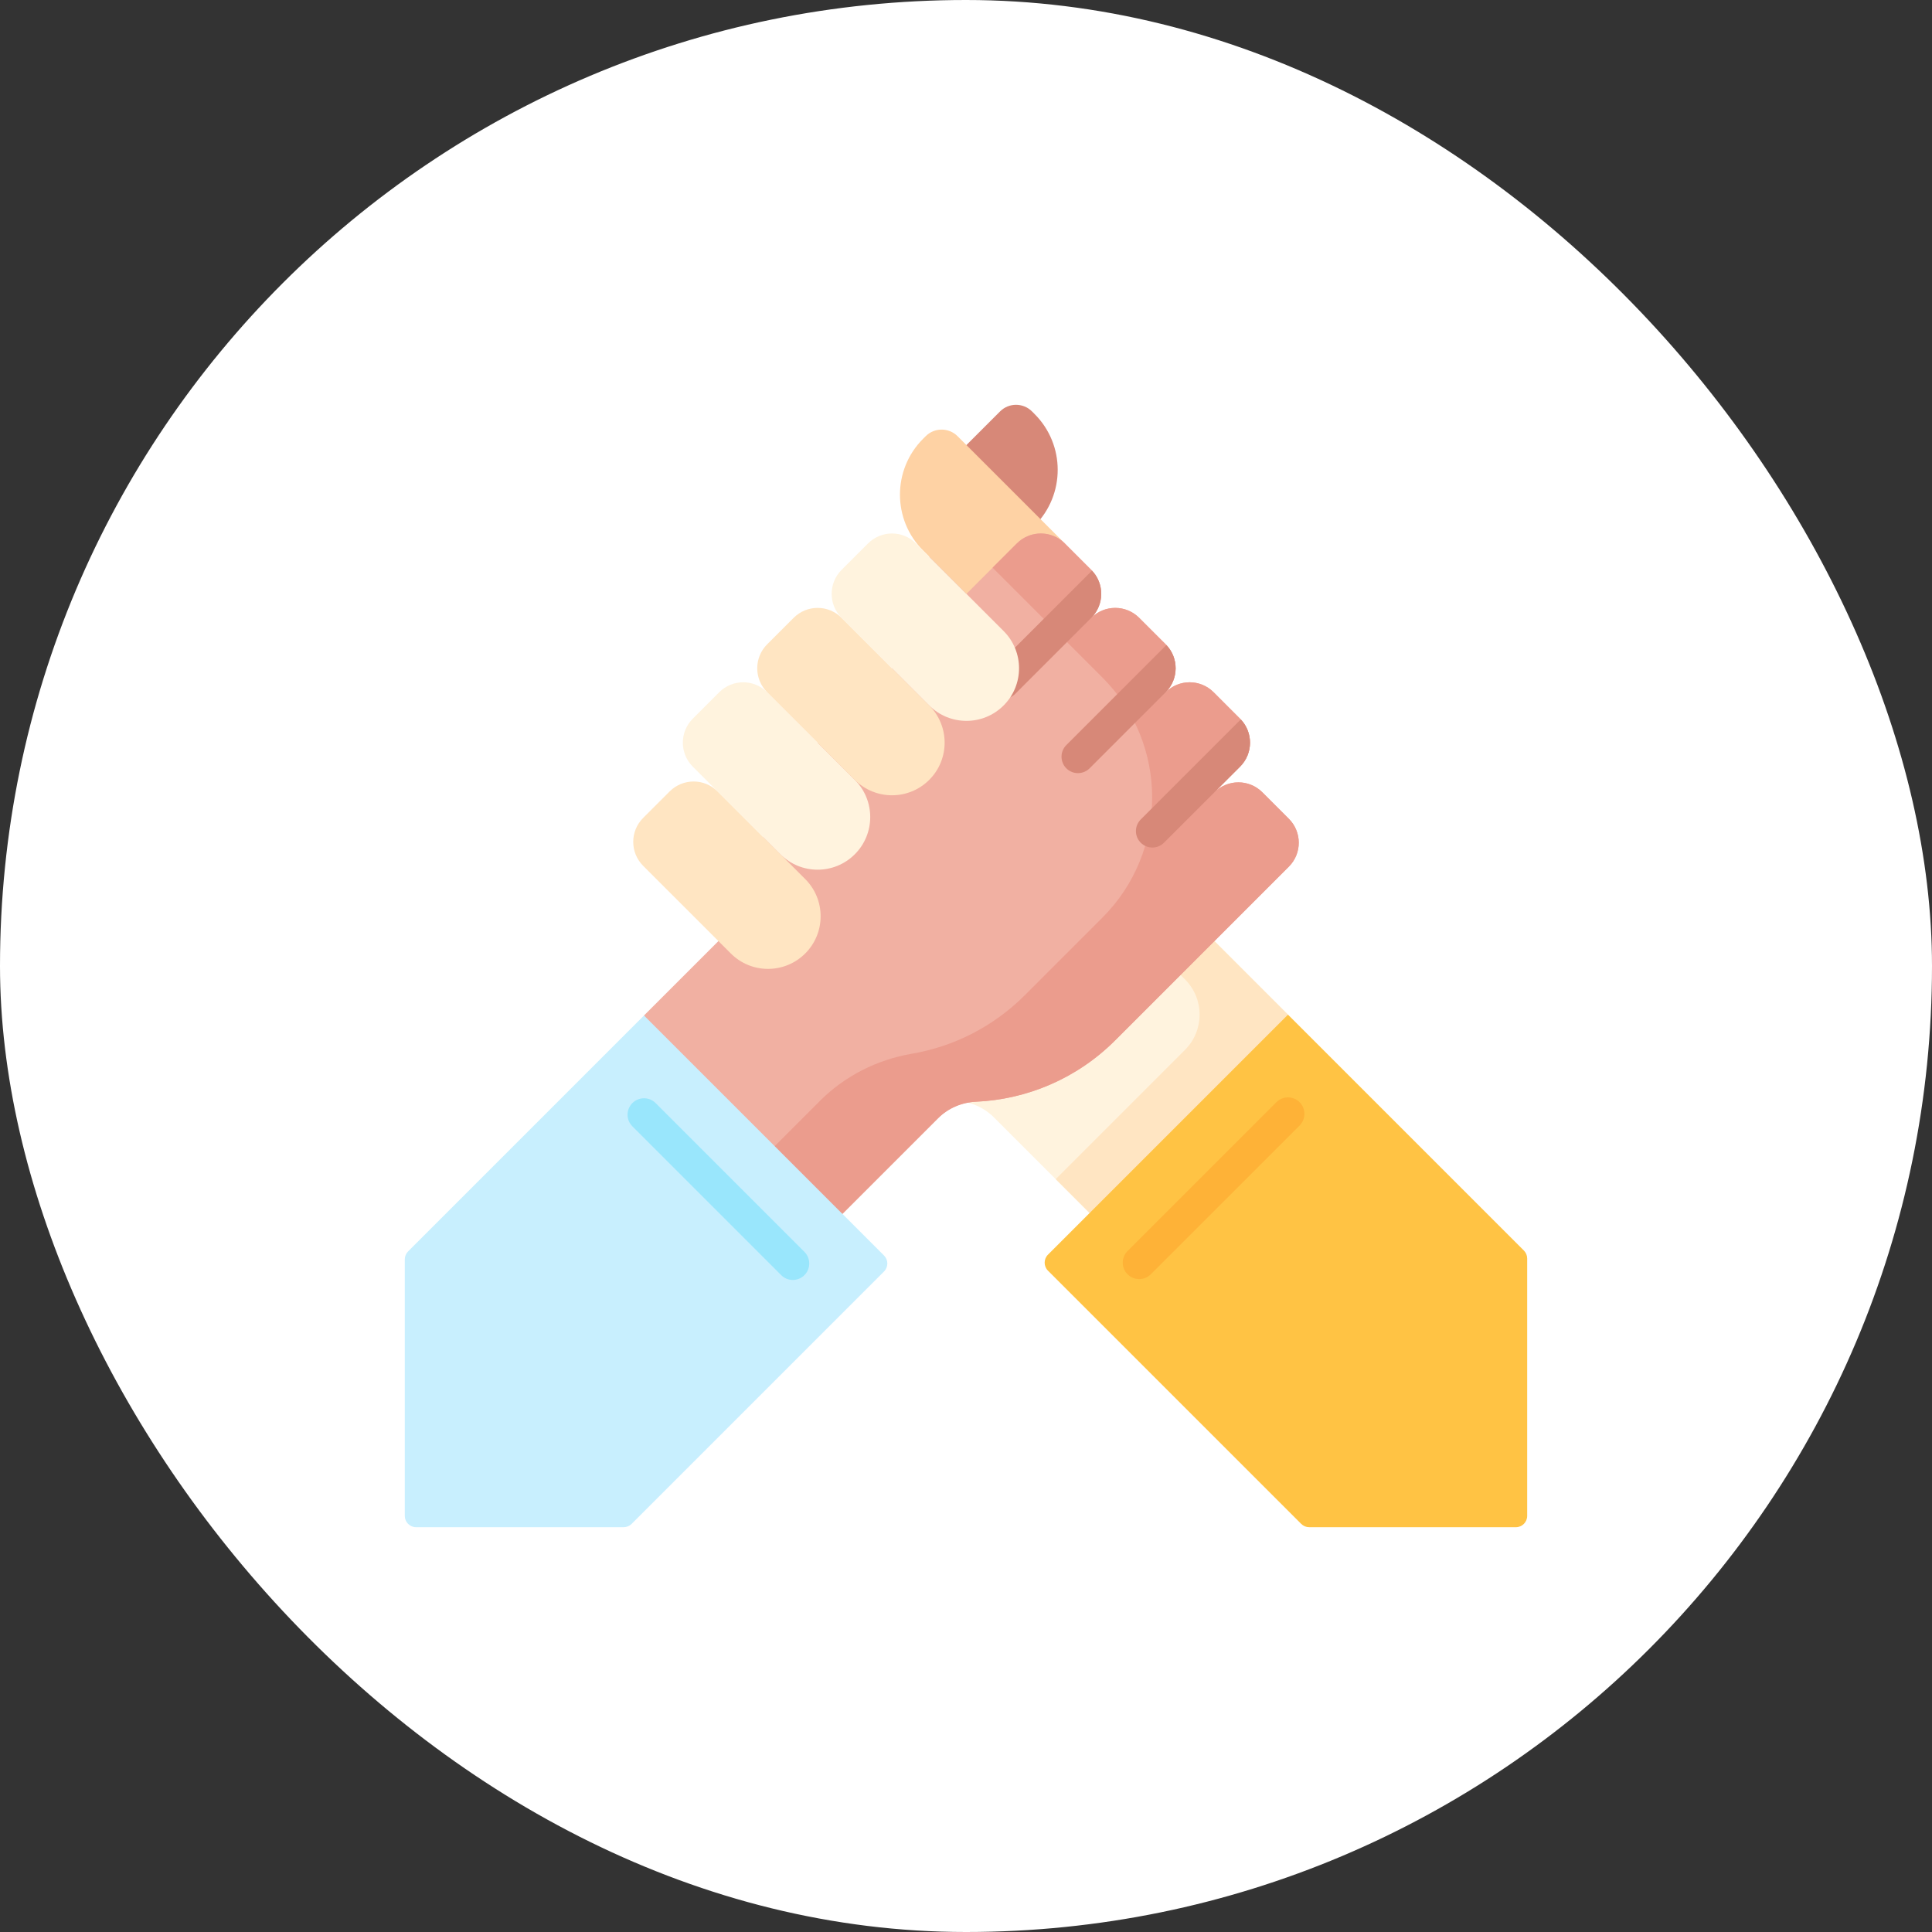 <svg width="105" height="105" viewBox="0 0 105 105" fill="none" xmlns="http://www.w3.org/2000/svg">
<rect x="0" y="0" width="105" height="105" fill="#333333" stroke="none"/>
<rect width="105" height="105" rx="52.5" fill="white"/>
<g clip-path="url(#clip0_325_3550)">
<path d="M49.827 26.883L51.175 33.623L56.225 28.573C57.903 26.895 57.903 24.175 56.225 22.498L56.087 22.36C55.608 21.88 54.83 21.88 54.351 22.36L49.827 26.883Z" fill="#D78878"/>
<path d="M57.869 29.533L55.219 34.971L50.169 29.921C48.492 28.243 48.492 25.523 50.169 23.846L50.308 23.707C50.787 23.228 51.564 23.228 52.043 23.707L57.869 29.533Z" fill="#FED2A4"/>
<path d="M51.951 59.83C52.728 59.865 53.466 60.176 54.016 60.726L59.217 65.927L65.844 62.031L70 55.144L64.799 49.943C64.249 49.393 63.938 48.654 63.902 47.878C63.866 47.083 63.747 46.29 63.545 45.515L49.588 59.473C50.363 59.674 51.156 59.793 51.951 59.83Z" fill="#FFF3DE"/>
<path d="M64.799 49.943C64.249 49.393 63.937 48.654 63.902 47.878C63.865 47.083 63.746 46.29 63.545 45.515L60.364 48.696C60.511 49.163 60.765 49.591 61.117 49.943L64.403 53.229C65.46 54.286 65.46 56.001 64.403 57.057L57.375 64.086L59.216 65.927L65.843 62.031L69.999 55.144L64.799 49.943Z" fill="#FFE5C2"/>
<path d="M59.309 30.973L57.869 29.533C57.15 28.814 55.984 28.814 55.265 29.533L44.436 40.362C42.336 42.462 41.223 45.174 41.098 47.924C41.062 48.7 40.751 49.439 40.201 49.989L35 55.19L37.25 62.031L45.783 65.973L50.984 60.772C51.534 60.222 52.272 59.911 53.049 59.876C55.799 59.75 58.511 58.637 60.611 56.538L67.305 49.844L67.304 49.844L70.046 47.102C70.765 46.383 70.765 45.217 70.046 44.498L68.606 43.058C67.887 42.339 66.721 42.339 66.002 43.058L67.396 41.664C68.115 40.945 68.115 39.779 67.396 39.06L65.956 37.62C65.237 36.901 64.072 36.901 63.353 37.62C64.072 36.901 64.072 35.736 63.353 35.017L61.912 33.577C61.193 32.858 60.028 32.858 59.309 33.577C60.028 32.858 60.028 31.692 59.309 30.973Z" fill="#F1B0A2"/>
<path d="M70.046 44.498L68.606 43.058C67.887 42.339 66.721 42.339 66.002 43.058L67.396 41.664C68.115 40.945 68.115 39.78 67.396 39.061L65.956 37.62C65.237 36.901 64.072 36.901 63.353 37.62C64.072 36.901 64.072 35.736 63.353 35.017L61.912 33.577C61.193 32.858 60.028 32.858 59.309 33.577C60.028 32.858 60.028 31.692 59.309 30.973L57.869 29.533C57.15 28.814 55.984 28.814 55.265 29.533L53.946 30.852L59.916 36.823C63.518 40.425 63.518 46.266 59.916 49.868L55.702 54.083C53.965 55.82 51.808 56.882 49.558 57.268C47.669 57.592 45.92 58.472 44.565 59.827L40.874 63.518L37.178 61.811L37.25 62.031L45.783 65.973L50.984 60.772C51.534 60.223 52.272 59.911 53.049 59.876C55.799 59.75 58.511 58.637 60.611 56.538L70.046 47.102C70.765 46.383 70.765 45.218 70.046 44.498Z" fill="#EB9C8D"/>
<path d="M67.434 39.099L61.997 44.536C61.648 44.885 61.648 45.451 61.997 45.8C62.172 45.974 62.4 46.062 62.629 46.062C62.858 46.062 63.086 45.974 63.261 45.8L67.397 41.664C68.103 40.958 68.115 39.821 67.434 39.099Z" fill="#D78878"/>
<path d="M54.541 37.974C54.77 37.974 54.998 37.887 55.173 37.712L59.309 33.576C59.309 33.576 59.309 33.576 59.309 33.577C60.015 32.87 60.028 31.733 59.346 31.012L53.909 36.449C53.56 36.798 53.56 37.364 53.909 37.712C54.084 37.887 54.312 37.974 54.541 37.974Z" fill="#D78878"/>
<path d="M63.353 37.62C64.059 36.914 64.072 35.777 63.39 35.056L57.953 40.493C57.604 40.842 57.604 41.408 57.953 41.757C58.128 41.931 58.356 42.018 58.585 42.018C58.814 42.018 59.042 41.931 59.217 41.757L63.354 37.619C63.354 37.62 63.353 37.62 63.353 37.62Z" fill="#D78878"/>
<path d="M43.762 51.819C42.645 52.936 40.835 52.936 39.718 51.819L34.954 47.056C34.235 46.337 34.235 45.171 34.954 44.452L36.395 43.012C37.114 42.293 38.279 42.293 38.998 43.012L43.762 47.776C44.879 48.892 44.879 50.703 43.762 51.819Z" fill="#FFE5C2"/>
<path d="M35 55.19L22.18 68.01C22.065 68.125 22 68.281 22 68.444V82.386C22 82.725 22.275 83 22.614 83H33.894C34.057 83 34.213 82.935 34.328 82.82L48.045 69.103C48.285 68.863 48.285 68.474 48.045 68.235L35 55.19Z" fill="#C8EFFE"/>
<path d="M82.82 67.964L69.999 55.144L56.954 68.189C56.715 68.429 56.715 68.817 56.954 69.057L70.718 82.82C70.833 82.935 70.989 83 71.152 83H82.386C82.725 83 82.999 82.725 82.999 82.386V68.398C82.999 68.235 82.935 68.079 82.82 67.964Z" fill="#FFC344"/>
<path d="M43.087 69.563C42.859 69.563 42.63 69.475 42.456 69.301L34.368 61.213C34.019 60.864 34.019 60.299 34.368 59.95C34.717 59.601 35.283 59.601 35.632 59.95L43.719 68.037C44.068 68.386 44.068 68.952 43.719 69.301C43.545 69.475 43.316 69.563 43.087 69.563Z" fill="#99E6FC"/>
<path d="M61.912 69.516C61.683 69.516 61.455 69.429 61.28 69.254C60.931 68.906 60.931 68.34 61.28 67.991L69.368 59.903C69.717 59.554 70.282 59.554 70.631 59.903C70.98 60.252 70.98 60.818 70.631 61.167L62.544 69.254C62.37 69.429 62.141 69.516 61.912 69.516Z" fill="#FEB237"/>
<path d="M46.457 46.428C45.34 47.545 43.53 47.545 42.413 46.428L37.65 41.664C36.931 40.945 36.931 39.779 37.65 39.06L39.09 37.62C39.809 36.901 40.974 36.901 41.693 37.62L46.457 42.384C47.574 43.501 47.574 45.311 46.457 46.428Z" fill="#FFF3DE"/>
<path d="M50.501 42.384C49.384 43.501 47.574 43.501 46.457 42.384L41.694 37.621C40.974 36.902 40.974 35.736 41.694 35.017L43.134 33.577C43.853 32.858 45.018 32.858 45.737 33.577L50.501 38.341C51.618 39.457 51.618 41.268 50.501 42.384Z" fill="#FFE5C2"/>
<path d="M54.545 38.34C53.428 39.457 51.618 39.457 50.501 38.34L45.737 33.577C45.019 32.858 45.019 31.692 45.737 30.973L47.178 29.533C47.897 28.814 49.062 28.814 49.781 29.533L54.545 34.297C55.662 35.413 55.662 37.224 54.545 38.34Z" fill="#FFF3DE"/>
</g>
<defs>
<clipPath id="clip0_325_3550">
<rect width="61" height="61" fill="white" transform="translate(22 22)"/>
</clipPath>
</defs>
</svg>
